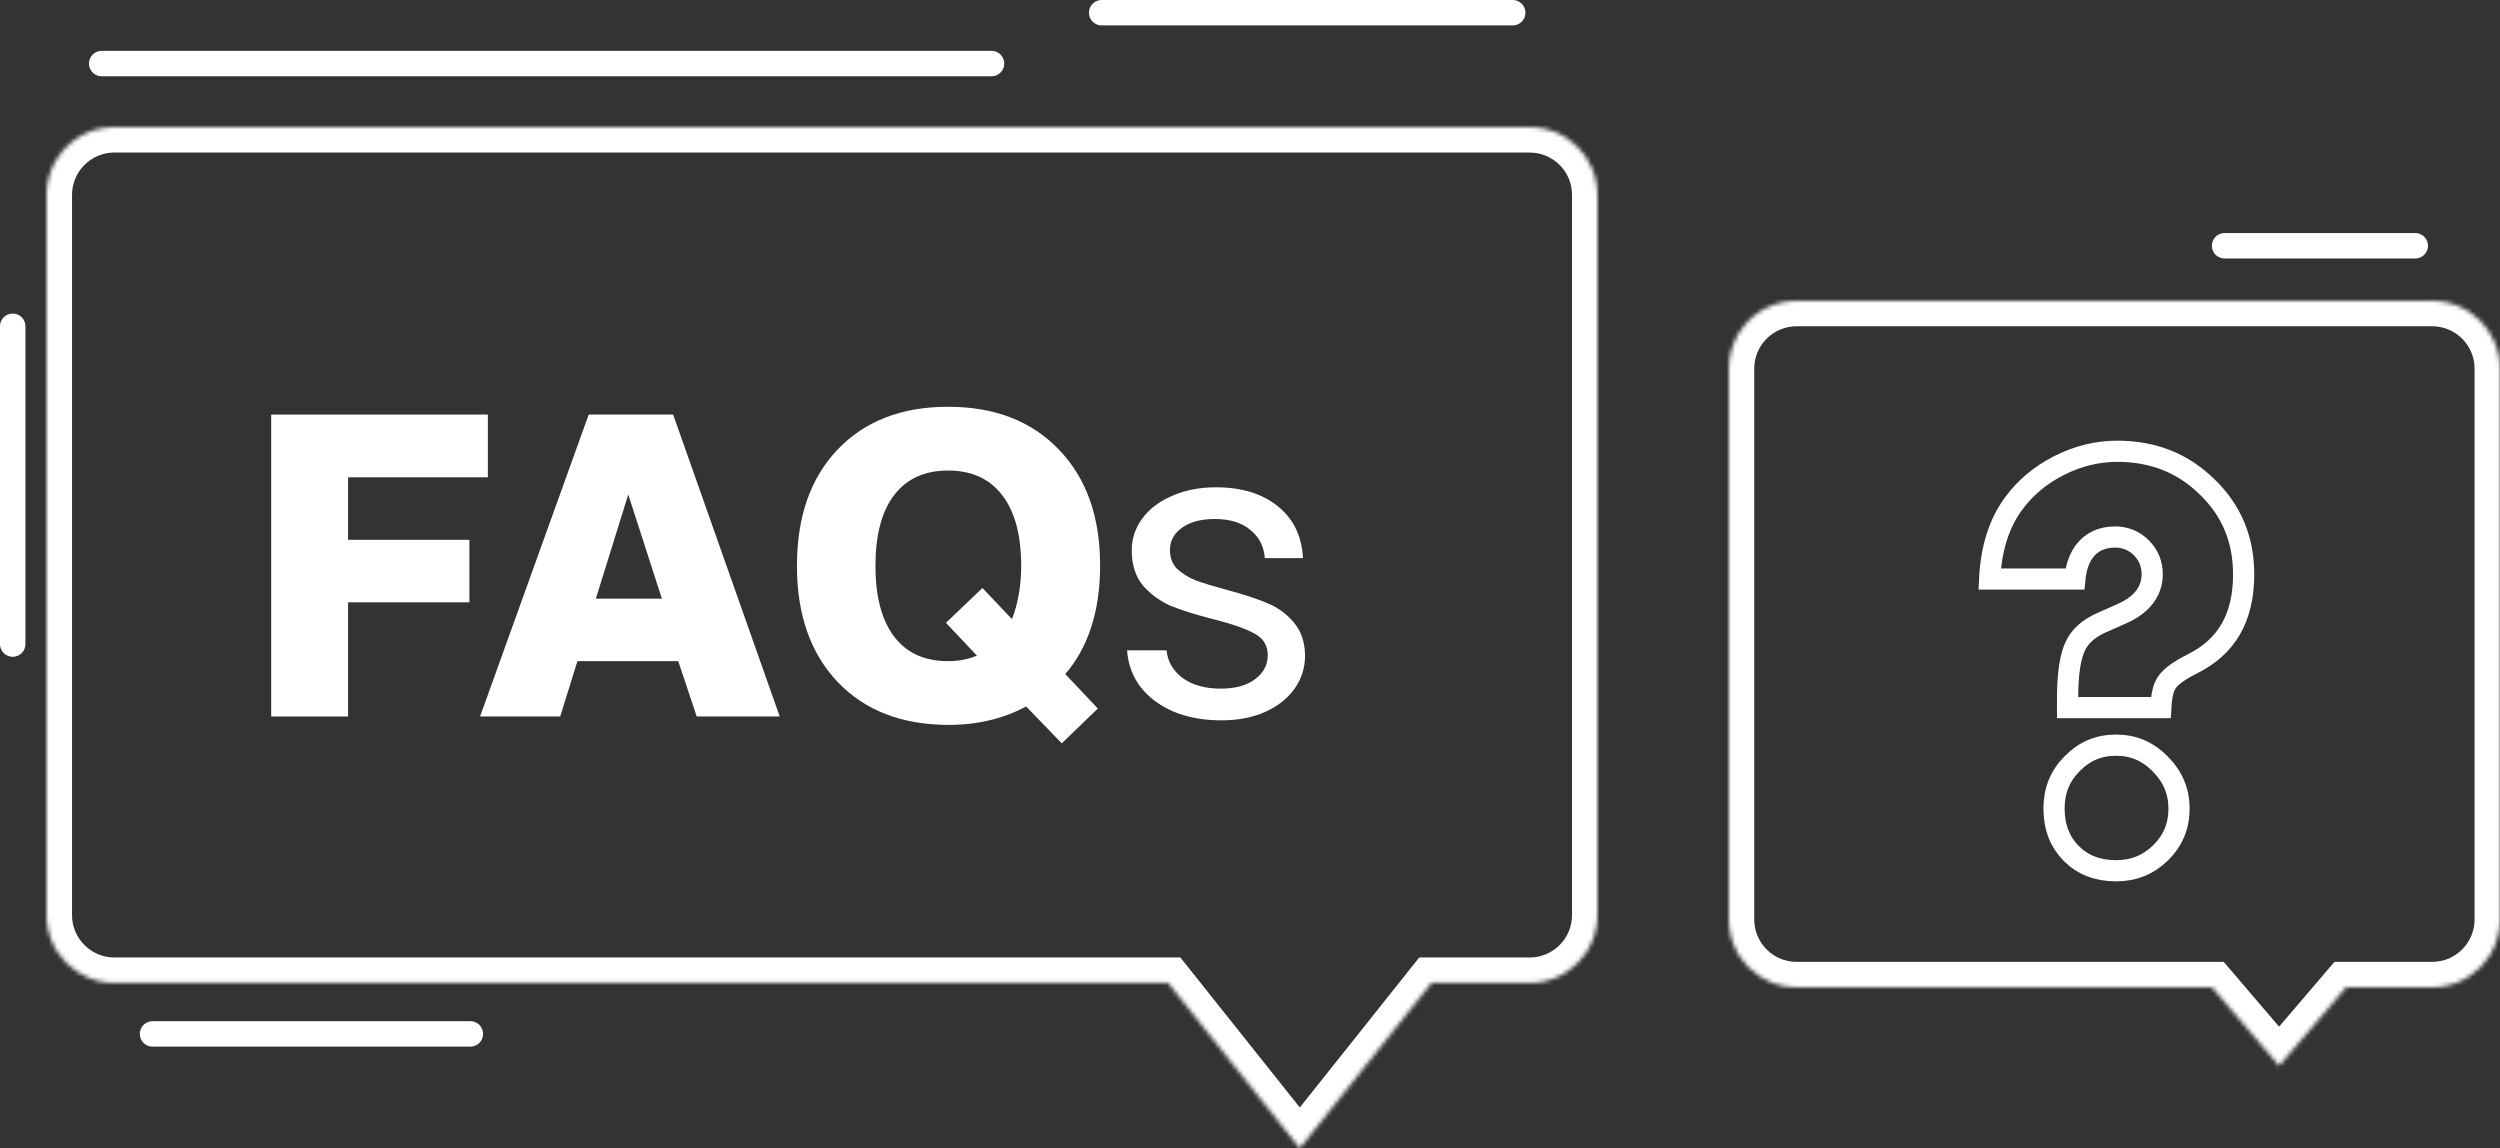 <svg width="590" height="271" viewBox="0 0 590 271" fill="none" xmlns="http://www.w3.org/2000/svg">
<rect x="0" y="0" width="590" height="271" fill="#333333" stroke="none"/>
<path d="M510.15 164.812C510.06 165.47 509.994 166.198 509.952 166.992H487.947V164.898C487.947 158.912 488.629 154.898 489.741 152.546L489.744 152.539L489.748 152.532C490.796 150.275 492.748 148.394 495.905 146.979C495.907 146.979 495.908 146.978 495.91 146.977L500.839 144.793L500.84 144.793C505.093 142.907 507.919 139.867 507.919 135.506C507.919 133.11 507.062 130.988 505.375 129.293C503.687 127.598 501.569 126.734 499.173 126.734C496.148 126.734 493.542 127.834 491.804 130.256C490.573 131.972 489.918 134.161 489.672 136.653H469.559C469.908 129.36 471.813 123.512 475.122 118.963L475.123 118.962C477.88 115.166 481.465 112.138 485.924 109.876C490.384 107.614 494.961 106.5 499.682 106.5C508.165 106.5 515.175 109.306 520.881 114.901L520.888 114.908L520.895 114.915C526.636 120.457 529.5 127.288 529.5 135.579C529.5 140.762 528.455 145.009 526.491 148.428C524.536 151.833 521.583 154.567 517.515 156.61C515.998 157.372 514.705 158.118 513.678 158.853C512.692 159.558 511.759 160.386 511.181 161.369C510.61 162.338 510.321 163.574 510.15 164.812ZM509.808 180.287L509.814 180.294L509.821 180.3C512.803 183.295 514.249 186.774 514.249 190.861C514.249 194.955 512.823 198.373 509.913 201.257C506.998 204.098 503.538 205.5 499.391 205.5C495.002 205.5 491.544 204.115 488.816 201.422C486.135 198.682 484.751 195.204 484.751 190.788C484.751 186.567 486.174 183.099 489.034 180.227L489.04 180.221L489.047 180.214C491.92 177.287 495.321 175.858 499.391 175.858C503.45 175.858 506.879 177.303 509.808 180.287Z" stroke="white" stroke-width="5"/>
<mask id="path-2-inside-1_14_13369" fill="white">
<path fill-rule="evenodd" clip-rule="evenodd" d="M27 30C18.163 30 11 37.163 11 46V215.965C11 224.801 18.163 231.965 27 231.965H275.675L306.753 271L337.832 231.965H361C369.837 231.965 377 224.801 377 215.965V46C377 37.163 369.837 30 361 30H27Z"/>
</mask>
<path d="M275.675 231.965L280.369 228.228L278.567 225.965H275.675V231.965ZM306.753 271L302.059 274.737L306.753 280.633L311.447 274.737L306.753 271ZM337.832 231.965V225.965H334.939L333.138 228.228L337.832 231.965ZM17 46C17 40.477 21.477 36 27 36V24C14.85 24 5 33.85 5 46H17ZM17 215.965V46H5V215.965H17ZM27 225.965C21.477 225.965 17 221.488 17 215.965H5C5 228.115 14.85 237.965 27 237.965V225.965ZM275.675 225.965H27V237.965H275.675V225.965ZM311.447 267.263L280.369 228.228L270.981 235.702L302.059 274.737L311.447 267.263ZM333.138 228.228L302.059 267.263L311.447 274.737L342.526 235.702L333.138 228.228ZM361 225.965H337.832V237.965H361V225.965ZM371 215.965C371 221.488 366.523 225.965 361 225.965V237.965C373.15 237.965 383 228.115 383 215.965H371ZM371 46V215.965H383V46H371ZM361 36C366.523 36 371 40.477 371 46H383C383 33.85 373.15 24 361 24V36ZM27 36H361V24H27V36Z" fill="white" mask="url(#path-2-inside-1_14_13369)"/>
<mask id="path-4-inside-2_14_13369" fill="white">
<path fill-rule="evenodd" clip-rule="evenodd" d="M574 71C582.837 71 590 78.163 590 87V217C590 225.837 582.837 233 574 233H553.694L537.863 251.531L522.033 233H424C415.163 233 408 225.837 408 217V87C408 78.163 415.163 71 424 71H574Z"/>
</mask>
<path d="M553.694 233L549.132 229.103L550.928 227H553.694V233ZM537.863 251.531L542.425 255.428L537.863 260.769L533.301 255.428L537.863 251.531ZM522.033 233V227H524.798L526.595 229.103L522.033 233ZM584 87C584 81.477 579.523 77 574 77V65C586.15 65 596 74.85 596 87H584ZM584 217V87H596V217H584ZM574 227C579.523 227 584 222.523 584 217H596C596 229.15 586.15 239 574 239V227ZM553.694 227H574V239H553.694V227ZM533.301 247.634L549.132 229.103L558.256 236.897L542.425 255.428L533.301 247.634ZM526.595 229.103L542.425 247.634L533.301 255.428L517.471 236.897L526.595 229.103ZM424 227H522.033V239H424V227ZM414 217C414 222.523 418.477 227 424 227V239C411.85 239 402 229.15 402 217H414ZM414 87V217H402V87H414ZM424 77C418.477 77 414 81.477 414 87H402C402 74.85 411.85 65 424 65V77ZM574 77H424V65H574V77Z" fill="white" mask="url(#path-4-inside-2_14_13369)"/>
<line x1="260" y1="3" x2="357" y2="3" stroke="white" stroke-width="6" stroke-linecap="round"/>
<line x1="3" y1="77" x2="3" y2="152" stroke="white" stroke-width="6" stroke-linecap="round"/>
<line x1="36" y1="244" x2="111" y2="244" stroke="white" stroke-width="6" stroke-linecap="round"/>
<line x1="525" y1="58" x2="570" y2="58" stroke="white" stroke-width="6" stroke-linecap="round"/>
<line x1="24" y1="15" x2="234" y2="15" stroke="white" stroke-width="6" stroke-linecap="round"/>
<path d="M64 169.093V97.838H115.131V112.641H82.14V127.395H110.778V142.149H82.14V169.093H64Z" fill="white"/>
<path d="M140.625 141.278H156.201L148.268 116.704L140.625 141.278ZM138.932 97.838H158.862L184.016 169.093H164.425L160.071 156.032H136.271L132.208 169.093H113.293L138.932 97.838Z" fill="white"/>
<path d="M230.552 154.726L223.248 146.986L231.858 138.763L238.824 146.116C239.534 144.31 240.066 142.375 240.42 140.311C240.807 138.214 241.001 135.989 241.001 133.635C241.001 126.347 239.517 120.768 236.551 116.898C233.584 112.995 229.311 111.044 223.731 111.044C218.217 111.044 213.976 112.979 211.009 116.849C208.074 120.719 206.607 126.282 206.607 133.538C206.607 140.794 208.074 146.357 211.009 150.227C213.944 154.097 218.184 156.032 223.731 156.032C225.021 156.032 226.231 155.919 227.359 155.694C228.52 155.468 229.585 155.145 230.552 154.726ZM242.162 166.723C239.485 168.174 236.631 169.255 233.6 169.964C230.601 170.706 227.376 171.077 223.925 171.077C212.896 171.077 204.156 167.707 197.706 160.966C191.288 154.226 188.08 145.084 188.08 133.538C188.08 121.961 191.272 112.818 197.658 106.11C204.075 99.37 212.767 96 223.731 96C234.728 96 243.452 99.37 249.902 106.11C256.384 112.818 259.625 121.929 259.625 133.442C259.625 138.827 258.932 143.665 257.545 147.954C256.158 152.243 254.11 155.952 251.401 159.08L259.093 167.207L250.579 175.43L242.162 166.723Z" fill="white"/>
<path d="M288.189 170C284.028 170 280.297 169.32 276.995 167.959C273.693 166.534 271.085 164.591 269.17 162.129C267.255 159.602 266.198 156.72 266 153.481H275.311C275.575 156.137 276.83 158.307 279.075 159.991C281.387 161.676 284.392 162.518 288.09 162.518C291.524 162.518 294.231 161.773 296.212 160.283C298.193 158.793 299.184 156.914 299.184 154.647C299.184 152.314 298.127 150.598 296.014 149.496C293.901 148.33 290.632 147.197 286.208 146.095C282.179 145.059 278.877 144.022 276.302 142.986C273.792 141.885 271.613 140.297 269.764 138.224C267.981 136.087 267.09 133.301 267.09 129.867C267.09 127.147 267.915 124.653 269.566 122.385C271.217 120.118 273.561 118.336 276.599 117.041C279.637 115.68 283.104 115 287 115C293.009 115 297.863 116.49 301.561 119.47C305.259 122.45 307.241 126.531 307.505 131.714H298.491C298.292 128.928 297.137 126.693 295.024 125.009C292.976 123.325 290.203 122.482 286.703 122.482C283.467 122.482 280.892 123.163 278.976 124.523C277.061 125.883 276.104 127.665 276.104 129.867C276.104 131.617 276.665 133.074 277.788 134.24C278.976 135.342 280.429 136.249 282.146 136.961C283.929 137.609 286.373 138.354 289.476 139.196C293.373 140.233 296.542 141.269 298.986 142.306C301.429 143.277 303.509 144.767 305.226 146.776C307.009 148.784 307.934 151.408 308 154.647C308 157.562 307.175 160.186 305.524 162.518C303.873 164.85 301.528 166.696 298.491 168.057C295.519 169.352 292.085 170 288.189 170Z" fill="white"/>
</svg>
